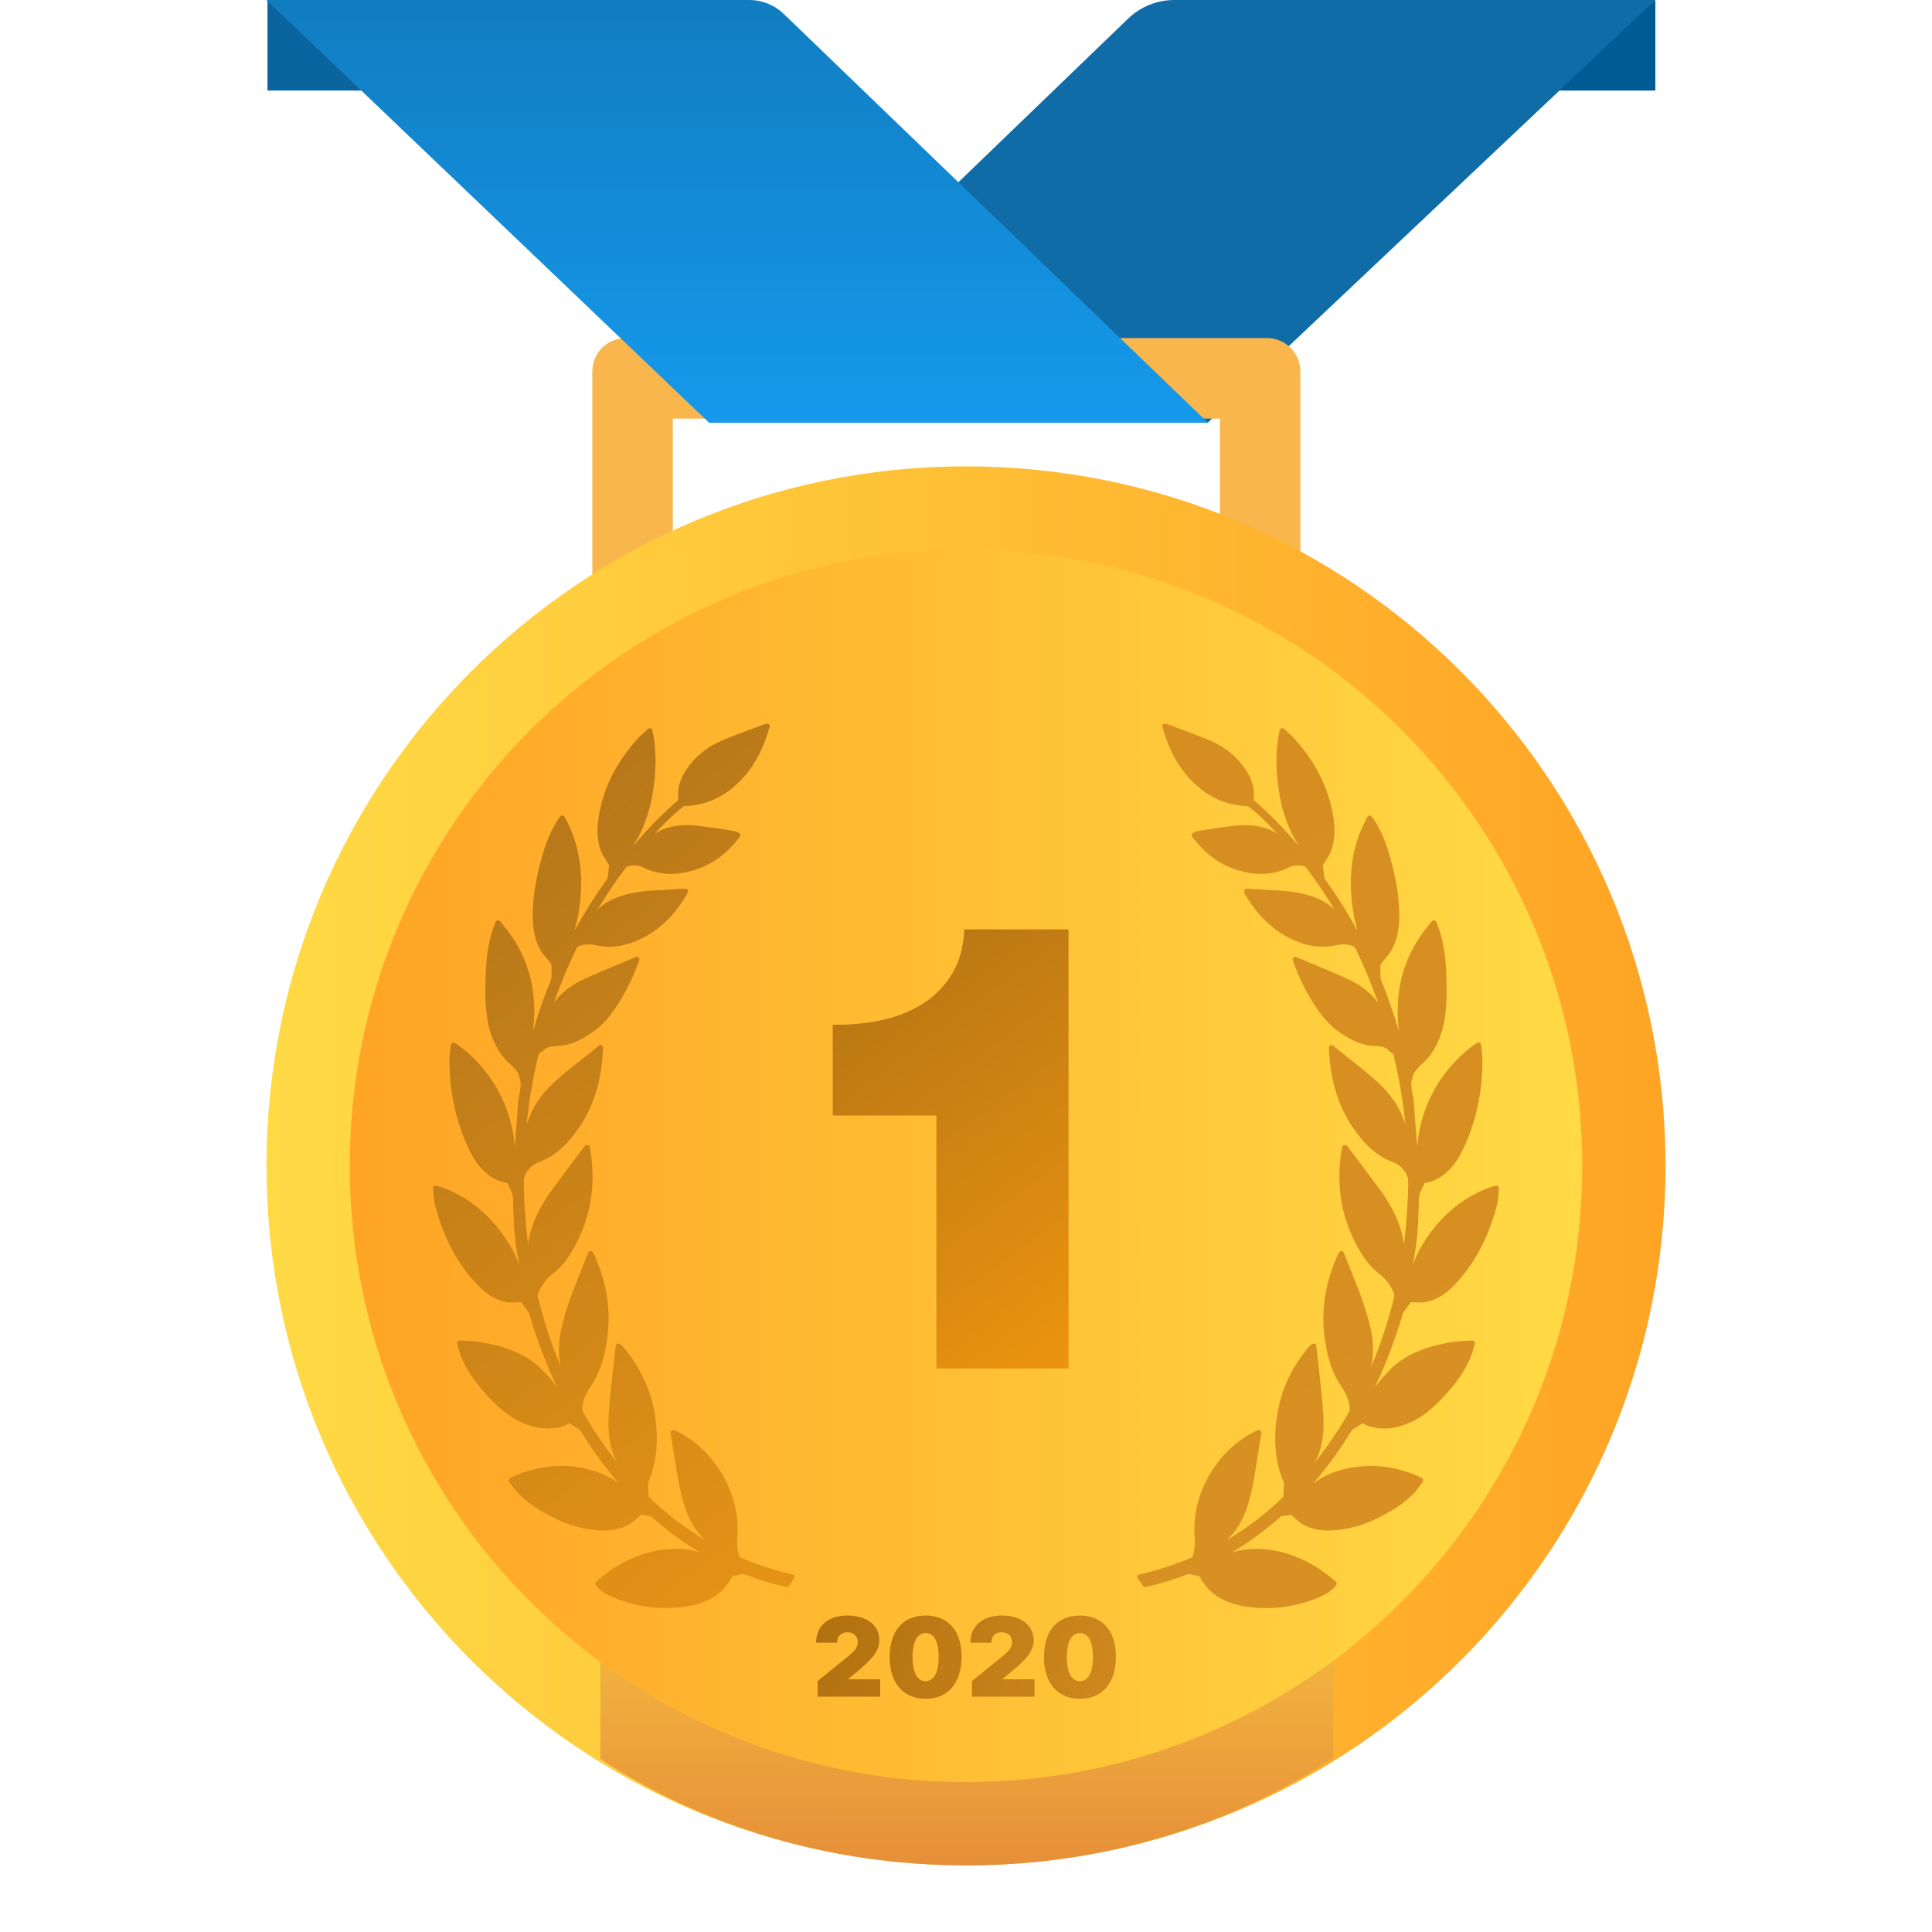 <?xml version="1.0" encoding="UTF-8"?> <svg xmlns="http://www.w3.org/2000/svg" width="116" height="116" viewBox="0 0 116 116" fill="none"><path d="M99.39 0L93.05 5.438H99.39V0Z" fill="#005A94"></path><path d="M42.568 25.375H72.518L99.389 0H70.509C69.473 0 68.478 0.401 67.733 1.12L42.568 25.375Z" fill="#106CA6"></path><path d="M16.06 0L22.4 5.438H16.06V0Z" fill="#0A649E"></path><path d="M78.075 38.907H35.565V22.299C35.565 21.194 36.46 20.299 37.565 20.299H76.075C77.179 20.299 78.075 21.194 78.075 22.299L78.075 38.907ZM40.395 34.074H73.244V25.132H40.395V34.074Z" fill="#F8B64C"></path><path d="M72.519 25.375H42.569L16 0H44.981C45.758 0 46.504 0.301 47.063 0.84L72.519 25.375Z" fill="url(#paint0_linear)"></path><path d="M58 112C34.804 112 16 93.196 16 70C16 46.804 34.804 28 58 28C81.196 28 100 46.804 100 70C100 93.196 81.196 112 58 112Z" fill="url(#paint1_linear)"></path><path d="M36.05 105.61C42.231 109.663 49.831 112 58.05 112C66.27 112 73.87 109.608 80.05 105.556V42.619C73.87 38.567 66.27 36.175 58.05 36.175C49.831 36.175 42.231 38.567 36.05 42.619V105.61Z" fill="url(#paint2_linear)"></path><path d="M58 33C78.434 33 95 49.566 95 70C95 90.434 78.434 107 58 107C37.566 107 21 90.434 21 70C21 49.566 37.566 33 58 33Z" fill="url(#paint3_linear)"></path><g clip-path="url(#clip0)"><path d="M89.943 71.221C89.903 71.187 89.844 71.177 89.798 71.192C89.742 71.209 89.691 71.224 89.643 71.238L89.619 71.245C89.5 71.28 89.397 71.31 89.296 71.351C87.686 71.99 86.419 73.086 85.422 74.7C85.176 75.099 84.985 75.513 84.833 75.926C85.082 74.536 85.14 73.994 85.184 72.438C85.186 72.373 85.186 72.307 85.186 72.241C85.186 72.061 85.186 71.891 85.226 71.736C85.273 71.552 85.368 71.368 85.459 71.191C85.485 71.141 85.511 71.091 85.532 71.046C85.54 71.038 85.564 71.023 85.573 71.022C86.033 70.951 86.44 70.756 86.817 70.424C87.198 70.089 87.51 69.678 87.747 69.203C88.596 67.5 89.021 65.617 89.01 63.608C89.009 63.415 88.987 63.226 88.962 63.021C88.95 62.929 88.939 62.835 88.929 62.738C88.924 62.684 88.891 62.637 88.843 62.614C88.796 62.591 88.739 62.592 88.692 62.621C88.663 62.639 88.638 62.654 88.616 62.667C88.573 62.692 88.54 62.712 88.509 62.735C87.785 63.254 87.146 63.901 86.61 64.656C85.735 65.89 85.227 67.286 85.09 68.822C85.076 68.65 85.062 68.479 85.048 68.308L85.043 68.246C84.99 67.575 84.934 66.881 84.889 66.199C84.878 66.026 84.844 65.858 84.812 65.695C84.75 65.382 84.692 65.087 84.785 64.778C84.807 64.708 84.825 64.637 84.843 64.567C84.887 64.393 85.101 64.125 85.429 63.832L85.442 63.821C85.563 63.718 86.185 63.149 86.538 62.023C86.896 60.879 86.869 59.684 86.849 58.812L86.849 58.788C86.822 57.589 86.693 56.685 86.428 55.857C86.394 55.751 86.353 55.647 86.311 55.537C86.288 55.48 86.266 55.421 86.242 55.359C86.223 55.307 86.177 55.269 86.123 55.26L86.096 55.257C86.049 55.257 86.005 55.278 85.976 55.315L85.719 55.627C84.488 57.129 83.883 58.891 83.921 60.863C83.927 61.21 83.953 61.566 83.999 61.934C83.686 60.854 83.319 59.803 82.902 58.791C82.893 58.769 82.887 58.742 82.887 58.718L82.884 58.58C82.88 58.381 82.875 58.174 82.884 57.971C82.885 57.938 82.907 57.877 82.952 57.818C83.017 57.732 83.088 57.649 83.162 57.562C83.288 57.416 83.419 57.264 83.522 57.09C83.855 56.533 84.011 55.875 84.014 55.018C84.018 54.01 83.863 52.949 83.524 51.679C83.339 50.986 83.059 50.086 82.539 49.27C82.504 49.215 82.464 49.164 82.422 49.109C82.403 49.085 82.383 49.059 82.363 49.031C82.334 48.992 82.293 48.968 82.227 48.968C82.175 48.972 82.128 49.002 82.102 49.048C81.448 50.227 81.123 51.487 81.108 52.899C81.095 54.076 81.278 55.089 81.509 55.89C80.922 54.818 80.27 53.783 79.564 52.8L79.548 52.778C79.531 52.757 79.525 52.746 79.526 52.754C79.481 52.436 79.451 52.182 79.429 51.96C79.43 51.957 79.434 51.938 79.467 51.883C79.514 51.803 79.565 51.725 79.619 51.643C79.728 51.477 79.841 51.306 79.913 51.113C80.131 50.533 80.18 49.876 80.062 49.103C79.804 47.393 79.05 45.853 77.758 44.396C77.626 44.246 77.478 44.114 77.323 43.974L77.28 43.935C77.219 43.88 77.157 43.824 77.094 43.764C77.054 43.726 76.996 43.712 76.941 43.728C76.888 43.745 76.847 43.788 76.835 43.842L76.807 43.966C76.787 44.048 76.772 44.113 76.761 44.178C76.588 45.216 76.6 46.328 76.8 47.577C76.999 48.816 77.395 49.885 78.002 50.813C77.091 49.74 76.206 48.84 75.28 48.041C75.276 48.036 75.27 48.019 75.269 48.015C75.342 47.392 75.188 46.805 74.799 46.22C74.289 45.452 73.579 44.866 72.69 44.48C72.159 44.249 71.608 44.045 71.068 43.845C70.81 43.749 70.551 43.654 70.285 43.551C70.018 43.445 69.903 43.426 69.841 43.483C69.761 43.558 69.781 43.621 69.815 43.737L69.827 43.774C70.153 44.873 70.586 45.742 71.15 46.43C72.186 47.696 73.398 48.339 74.853 48.396C74.904 48.399 74.945 48.413 74.961 48.426C75.166 48.579 75.317 48.702 75.45 48.823C75.872 49.209 76.287 49.619 76.693 50.051C76.089 49.676 75.351 49.507 74.519 49.549C74.064 49.572 73.612 49.638 73.175 49.703L73.159 49.705C73.029 49.724 72.901 49.743 72.773 49.761C72.492 49.799 72.209 49.849 71.959 49.893C71.858 49.911 71.616 49.966 71.561 50.083C71.541 50.123 71.543 50.167 71.565 50.207C71.584 50.242 71.605 50.275 71.628 50.304C72.35 51.24 73.173 51.857 74.144 52.189C75.329 52.596 76.417 52.562 77.394 52.084C77.544 52.001 77.724 51.96 77.93 51.96C78.085 51.96 78.202 51.984 78.241 51.993C78.299 52.003 78.377 52.035 78.393 52.056C79.001 52.855 79.578 53.709 80.117 54.606C79.662 54.163 79.068 53.864 78.259 53.67C77.55 53.501 76.826 53.465 76.125 53.43L75.89 53.418C75.671 53.407 75.451 53.393 75.224 53.378L74.845 53.355C74.796 53.355 74.749 53.379 74.721 53.418C74.689 53.461 74.681 53.516 74.7 53.565C74.715 53.607 74.743 53.68 74.757 53.704C75.496 54.94 76.364 55.795 77.41 56.318C78.433 56.829 79.356 56.964 80.288 56.741C80.396 56.715 80.521 56.702 80.65 56.702C81.046 56.702 81.323 56.822 81.381 56.934C81.894 57.992 82.351 59.091 82.746 60.212C82.332 59.641 81.753 59.178 81.02 58.831C80.292 58.488 79.534 58.174 78.789 57.864C78.468 57.732 78.146 57.599 77.826 57.463C77.778 57.442 77.722 57.447 77.678 57.476C77.634 57.505 77.608 57.553 77.608 57.605C77.608 57.706 78.671 60.657 80.216 61.821C80.846 62.295 81.622 62.783 82.601 62.806C82.894 62.812 83.197 62.853 83.426 63.114C83.461 63.155 83.507 63.187 83.558 63.204C83.636 63.23 83.657 63.278 83.696 63.441C84.013 64.772 84.243 66.143 84.386 67.536C84.343 67.395 84.293 67.252 84.235 67.108C83.89 66.231 83.308 65.464 82.404 64.693C81.939 64.294 81.451 63.908 80.979 63.535L80.957 63.517C80.742 63.347 80.528 63.177 80.314 63.006C80.27 62.97 80.227 62.934 80.177 62.891L80.044 62.777C79.997 62.737 79.928 62.729 79.873 62.756C79.817 62.785 79.784 62.843 79.788 62.906C79.795 63 79.8 63.089 79.805 63.175L79.807 63.215C79.818 63.391 79.828 63.557 79.846 63.721C80.013 65.317 80.488 66.65 81.297 67.795C81.798 68.503 82.516 69.368 83.637 69.778C83.91 69.878 84.108 70.029 84.32 70.301C84.519 70.556 84.557 70.789 84.552 71.082C84.533 72.309 84.446 73.526 84.292 74.718C84.255 74.386 84.179 74.045 84.062 73.69C83.819 72.955 83.441 72.241 82.905 71.506C82.443 70.87 81.962 70.231 81.497 69.614L81.466 69.572C81.281 69.328 81.097 69.083 80.917 68.843C80.884 68.794 80.835 68.776 80.807 68.766C80.767 68.747 80.72 68.745 80.677 68.763C80.636 68.781 80.604 68.816 80.59 68.858L80.585 68.875C80.577 68.897 80.571 68.917 80.568 68.937C80.247 70.85 80.444 72.564 81.169 74.178C81.524 74.967 81.999 75.86 82.837 76.503C83.22 76.796 83.522 77.208 83.688 77.661C83.723 77.759 83.722 77.802 83.718 77.818C83.363 79.287 82.9 80.704 82.336 82.045C82.481 81.338 82.472 80.596 82.306 79.827C82.071 78.736 81.667 77.68 81.307 76.775L81.199 76.504C81.03 76.08 80.86 75.653 80.684 75.21C80.662 75.153 80.608 75.115 80.536 75.111C80.48 75.111 80.428 75.143 80.401 75.196L80.344 75.302C80.32 75.349 80.296 75.392 80.276 75.437C79.552 77.073 79.307 78.749 79.549 80.42C79.722 81.615 80.016 82.47 80.501 83.194C80.752 83.568 80.991 83.985 81.034 84.497C81.044 84.618 81.039 84.702 80.985 84.797C80.374 85.869 79.688 86.88 78.936 87.819C78.939 87.814 78.942 87.809 78.945 87.804C79.485 86.816 79.502 85.748 79.447 84.834C79.399 84.05 79.309 83.267 79.223 82.51L79.218 82.466C79.183 82.163 79.148 81.86 79.117 81.556C79.098 81.384 79.078 81.212 79.057 81.037L79.029 80.801C79.023 80.749 78.991 80.703 78.945 80.681C78.86 80.636 78.722 80.705 78.573 80.881C77.547 82.094 76.911 83.464 76.681 84.954C76.443 86.499 76.572 87.821 77.077 88.996C77.09 89.028 77.09 89.091 77.09 89.113L77.063 89.789C77.058 89.837 77.033 89.892 77.012 89.912C75.988 90.898 74.861 91.756 73.651 92.469C74.224 91.951 74.635 91.276 74.902 90.421C75.198 89.472 75.35 88.485 75.497 87.528L75.51 87.443C75.562 87.107 75.616 86.771 75.672 86.428L75.734 86.04C75.743 85.984 75.721 85.927 75.677 85.894C75.634 85.859 75.571 85.851 75.521 85.872L75.466 85.895C75.408 85.919 75.357 85.94 75.309 85.965C73.022 87.106 71.517 89.77 71.73 92.298C71.763 92.694 71.727 93.065 71.619 93.434C71.609 93.467 71.576 93.504 71.563 93.51C70.477 93.968 69.445 94.302 68.406 94.531C68.352 94.544 68.31 94.582 68.292 94.633C68.275 94.685 68.285 94.741 68.321 94.784C68.434 94.918 68.532 95.061 68.613 95.212C68.647 95.274 68.726 95.305 68.785 95.29C69.631 95.097 70.456 94.847 71.236 94.546C71.299 94.521 71.347 94.509 71.392 94.516C71.566 94.539 71.749 94.575 71.953 94.625C71.995 94.635 72.029 94.655 72.03 94.653C72.475 95.54 73.239 96.104 74.367 96.379C74.612 96.438 74.866 96.481 75.119 96.508C75.385 96.536 75.681 96.55 76 96.55C76.441 96.55 76.755 96.523 76.759 96.523C77.737 96.413 78.572 96.193 79.312 95.85C79.616 95.709 79.961 95.52 80.227 95.181C80.278 95.117 80.27 95.023 80.208 94.969C79.457 94.306 78.691 93.824 77.869 93.496C76.65 93.012 75.539 92.88 74.451 93.09C74.288 93.121 74.129 93.161 73.975 93.207C74.993 92.598 75.968 91.883 76.889 91.068C76.906 91.052 76.935 91.038 76.958 91.034C77.109 91.009 77.309 90.978 77.513 90.963C77.532 90.963 77.556 90.972 77.559 90.973C78.114 91.594 78.828 91.896 79.744 91.896C79.791 91.896 79.837 91.895 79.884 91.893C80.879 91.861 81.88 91.588 82.859 91.08C83.57 90.709 84.312 90.277 84.913 89.633C85.046 89.49 85.165 89.328 85.27 89.185L85.281 89.171C85.327 89.108 85.374 89.044 85.422 88.981C85.449 88.948 85.46 88.904 85.453 88.86C85.445 88.817 85.421 88.78 85.379 88.753C85.368 88.747 85.114 88.61 84.881 88.52C83.325 87.919 81.754 87.857 80.255 88.34C79.764 88.498 79.302 88.735 78.853 89.062C79.684 88.095 80.454 87.036 81.153 85.895C81.161 85.883 81.181 85.851 81.187 85.845C81.248 85.806 81.311 85.769 81.373 85.733C81.485 85.667 81.601 85.599 81.71 85.518C81.801 85.45 81.827 85.448 81.92 85.508C82.051 85.593 82.204 85.637 82.337 85.672C83.115 85.871 83.899 85.772 84.766 85.365C85.559 84.993 86.168 84.406 86.709 83.827C87.495 82.982 88.009 82.22 88.326 81.428C88.393 81.262 88.44 81.09 88.49 80.91C88.51 80.835 88.531 80.76 88.553 80.685C88.577 80.606 88.535 80.522 88.456 80.494L88.391 80.489C88.07 80.489 85.21 80.536 83.537 82.159C83.173 82.513 82.846 82.888 82.549 83.299C83.21 81.897 83.772 80.42 84.224 78.886L84.231 78.864C84.236 78.845 84.244 78.817 84.25 78.809L84.687 78.208C84.704 78.184 84.706 78.184 84.731 78.184C84.743 78.184 84.755 78.185 84.769 78.186L84.863 78.191C85.189 78.212 85.38 78.209 85.538 78.184C86.161 78.086 86.724 77.772 87.257 77.225C88.505 75.945 89.365 74.347 89.884 72.343C89.939 72.128 89.955 71.911 89.972 71.681C89.979 71.576 89.987 71.469 89.999 71.358C90.004 71.305 89.983 71.254 89.943 71.221Z" fill="url(#paint4_linear)"></path><path d="M47.593 94.53C46.555 94.301 45.522 93.966 44.436 93.508C44.423 93.502 44.391 93.466 44.381 93.433C44.273 93.064 44.236 92.692 44.27 92.296C44.482 89.769 42.977 87.105 40.691 85.963C40.642 85.939 40.592 85.917 40.533 85.894L40.479 85.871C40.428 85.849 40.365 85.858 40.323 85.892C40.278 85.926 40.256 85.983 40.265 86.039L40.328 86.427C40.383 86.77 40.438 87.105 40.49 87.441L40.503 87.529C40.65 88.484 40.802 89.471 41.097 90.419C41.364 91.275 41.776 91.95 42.348 92.468C41.139 91.754 40.011 90.897 38.988 89.912C38.966 89.891 38.941 89.836 38.937 89.791L38.91 89.114C38.91 89.09 38.909 89.026 38.923 88.995C39.427 87.82 39.556 86.498 39.318 84.953C39.088 83.463 38.452 82.093 37.427 80.88C37.307 80.738 37.201 80.666 37.112 80.666C37.09 80.666 37.071 80.671 37.056 80.679C37.008 80.702 36.976 80.748 36.97 80.8L36.943 81.036C36.922 81.211 36.901 81.383 36.883 81.555C36.851 81.859 36.817 82.162 36.782 82.465L36.777 82.509C36.69 83.266 36.6 84.049 36.553 84.832C36.498 85.747 36.514 86.815 37.055 87.803C37.057 87.808 37.06 87.813 37.063 87.818C36.312 86.878 35.626 85.868 35.014 84.796C34.96 84.701 34.955 84.617 34.965 84.496C35.009 83.983 35.247 83.567 35.498 83.193C35.983 82.469 36.277 81.613 36.45 80.419C36.693 78.748 36.448 77.072 35.723 75.436C35.703 75.391 35.68 75.348 35.655 75.301L35.599 75.194C35.571 75.142 35.514 75.108 35.452 75.111C35.391 75.114 35.338 75.152 35.316 75.209C35.14 75.652 34.97 76.079 34.801 76.503L34.693 76.774C34.333 77.679 33.928 78.735 33.694 79.825C33.528 80.595 33.518 81.337 33.663 82.044C33.1 80.703 32.637 79.286 32.282 77.817C32.278 77.8 32.277 77.758 32.312 77.66C32.478 77.206 32.78 76.795 33.162 76.501C34 75.859 34.476 74.966 34.83 74.177C35.556 72.563 35.752 70.849 35.431 68.936C35.428 68.916 35.422 68.896 35.415 68.874L35.409 68.857C35.395 68.814 35.363 68.78 35.321 68.762C35.28 68.744 35.229 68.748 35.197 68.763C35.164 68.775 35.116 68.793 35.084 68.839C34.903 69.082 34.718 69.326 34.534 69.571L34.503 69.612C34.038 70.23 33.557 70.869 33.094 71.505C32.559 72.24 32.181 72.954 31.938 73.689C31.821 74.043 31.744 74.385 31.708 74.717C31.554 73.525 31.466 72.308 31.447 71.08C31.443 70.787 31.48 70.555 31.68 70.3C31.892 70.028 32.09 69.876 32.362 69.776C33.483 69.367 34.202 68.502 34.703 67.794C35.512 66.649 35.987 65.316 36.154 63.72C36.172 63.556 36.182 63.389 36.192 63.214L36.195 63.174C36.2 63.088 36.205 62.999 36.212 62.905C36.216 62.842 36.182 62.783 36.126 62.755C36.072 62.728 36.003 62.736 35.956 62.776L35.823 62.89C35.773 62.932 35.73 62.969 35.685 63.005C35.472 63.176 35.257 63.346 35.043 63.516L35.02 63.534C34.549 63.907 34.061 64.293 33.595 64.692C32.692 65.463 32.11 66.23 31.764 67.106C31.707 67.251 31.657 67.394 31.614 67.535C31.756 66.142 31.987 64.77 32.304 63.439C32.343 63.277 32.364 63.229 32.443 63.203C32.493 63.186 32.539 63.154 32.573 63.114C32.803 62.852 33.106 62.811 33.399 62.805C34.377 62.782 35.154 62.294 35.783 61.819C37.328 60.656 38.392 57.704 38.392 57.604C38.392 57.552 38.366 57.503 38.322 57.474C38.278 57.445 38.219 57.441 38.175 57.461C37.853 57.598 37.532 57.731 37.198 57.868C36.465 58.172 35.707 58.486 34.979 58.83C34.247 59.177 33.668 59.64 33.254 60.211C33.648 59.09 34.106 57.991 34.618 56.935C34.677 56.821 34.953 56.7 35.35 56.7C35.479 56.7 35.604 56.714 35.712 56.74C36.643 56.963 37.567 56.828 38.59 56.317C39.636 55.794 40.504 54.939 41.243 53.702C41.257 53.678 41.285 53.605 41.3 53.564C41.318 53.514 41.311 53.459 41.28 53.417C41.251 53.377 41.205 53.354 41.146 53.354C41.145 53.354 41.145 53.354 41.144 53.354L40.775 53.377C40.549 53.391 40.329 53.405 40.109 53.416L39.874 53.428C39.174 53.464 38.449 53.5 37.74 53.669C36.931 53.863 36.338 54.162 35.882 54.605C36.421 53.708 36.998 52.854 37.606 52.055C37.622 52.034 37.701 52.001 37.765 51.991C37.797 51.983 37.914 51.959 38.069 51.959C38.275 51.959 38.456 52 38.608 52.084C39.58 52.559 40.671 52.595 41.855 52.188C42.827 51.856 43.649 51.239 44.37 50.304C44.394 50.274 44.415 50.241 44.434 50.206C44.456 50.166 44.458 50.122 44.438 50.082C44.383 49.965 44.141 49.91 44.039 49.892C43.79 49.848 43.507 49.798 43.227 49.76C43.098 49.742 42.969 49.724 42.84 49.705L42.824 49.702C42.387 49.637 41.935 49.571 41.48 49.548C40.648 49.505 39.91 49.675 39.306 50.051C39.712 49.618 40.127 49.208 40.549 48.822C40.682 48.701 40.833 48.578 41.038 48.424C41.054 48.412 41.095 48.398 41.144 48.395C42.601 48.338 43.813 47.695 44.849 46.43C45.413 45.741 45.846 44.872 46.172 43.774L46.184 43.736C46.218 43.62 46.238 43.557 46.158 43.482C46.096 43.425 45.987 43.442 45.705 43.554C45.448 43.653 45.19 43.748 44.924 43.847C44.392 44.044 43.841 44.248 43.309 44.479C42.42 44.865 41.711 45.451 41.2 46.219C40.811 46.804 40.657 47.391 40.73 48.011C40.729 48.018 40.723 48.035 40.722 48.037C39.794 48.838 38.908 49.739 37.997 50.813C38.604 49.884 39 48.816 39.199 47.576C39.399 46.327 39.412 45.215 39.238 44.178C39.227 44.112 39.212 44.048 39.193 43.966L39.164 43.841C39.151 43.787 39.111 43.744 39.058 43.727C39.005 43.711 38.945 43.725 38.906 43.763C38.842 43.823 38.78 43.879 38.719 43.934L38.676 43.973C38.521 44.113 38.374 44.245 38.241 44.395C36.949 45.853 36.195 47.392 35.937 49.102C35.819 49.875 35.868 50.533 36.086 51.113C36.158 51.305 36.271 51.477 36.383 51.647C36.434 51.725 36.486 51.803 36.533 51.883C36.567 51.941 36.57 51.956 36.57 51.953C36.549 52.181 36.518 52.436 36.477 52.742C36.475 52.746 36.469 52.755 36.451 52.779L36.436 52.8C35.729 53.782 35.077 54.818 34.49 55.889C34.721 55.089 34.905 54.076 34.892 52.898C34.876 51.486 34.551 50.227 33.897 49.048C33.872 49.002 33.825 48.972 33.759 48.967C33.712 48.967 33.666 48.991 33.636 49.031C33.616 49.059 33.596 49.084 33.577 49.108C33.535 49.163 33.496 49.215 33.46 49.27C32.94 50.086 32.661 50.986 32.475 51.679C32.137 52.949 31.981 54.01 31.986 55.018C31.988 55.874 32.144 56.533 32.477 57.09C32.581 57.263 32.711 57.415 32.842 57.568C32.911 57.649 32.983 57.732 33.047 57.817C33.093 57.877 33.114 57.937 33.116 57.971C33.124 58.174 33.12 58.38 33.115 58.58L33.112 58.718C33.112 58.742 33.106 58.769 33.098 58.79C32.68 59.802 32.313 60.853 32 61.934C32.046 61.566 32.072 61.21 32.079 60.862C32.117 58.89 31.512 57.129 30.28 55.627L30.023 55.314C29.994 55.278 29.95 55.257 29.903 55.257L29.877 55.259C29.823 55.268 29.776 55.306 29.757 55.358C29.734 55.42 29.711 55.479 29.689 55.536C29.646 55.646 29.605 55.751 29.571 55.857C29.306 56.684 29.177 57.588 29.151 58.788L29.15 58.811C29.13 59.684 29.103 60.879 29.462 62.023C29.814 63.148 30.436 63.717 30.557 63.82L30.57 63.831C30.898 64.124 31.112 64.392 31.156 64.566C31.174 64.637 31.192 64.707 31.213 64.777C31.307 65.086 31.249 65.382 31.185 65.7C31.154 65.861 31.121 66.027 31.11 66.198C31.065 66.88 31.009 67.574 30.955 68.245L30.951 68.307C30.937 68.479 30.923 68.65 30.909 68.821C30.772 67.285 30.264 65.89 29.389 64.655C28.853 63.9 28.214 63.254 27.49 62.734C27.459 62.712 27.426 62.692 27.382 62.666C27.36 62.653 27.336 62.639 27.306 62.62C27.261 62.593 27.203 62.59 27.156 62.613C27.108 62.636 27.075 62.684 27.07 62.737C27.06 62.834 27.049 62.928 27.036 63.026C27.012 63.225 26.989 63.414 26.988 63.608C26.978 65.617 27.402 67.499 28.252 69.202C28.488 69.677 28.801 70.088 29.181 70.424C29.558 70.755 29.965 70.951 30.425 71.021C30.435 71.023 30.459 71.037 30.463 71.04C30.488 71.09 30.513 71.14 30.539 71.19C30.631 71.368 30.726 71.551 30.773 71.735C30.812 71.89 30.812 72.06 30.812 72.24C30.812 72.306 30.812 72.372 30.814 72.438C30.858 73.993 30.916 74.535 31.165 75.926C31.013 75.512 30.823 75.098 30.576 74.699C29.579 73.085 28.312 71.99 26.704 71.35C26.601 71.309 26.499 71.279 26.38 71.245L26.356 71.238C26.308 71.224 26.256 71.209 26.202 71.192C26.152 71.176 26.096 71.187 26.056 71.22C26.016 71.253 25.994 71.304 26 71.357C26.012 71.468 26.02 71.575 26.027 71.68C26.044 71.909 26.059 72.126 26.115 72.341C26.634 74.346 27.494 75.943 28.742 77.223C29.275 77.77 29.838 78.084 30.461 78.183C30.618 78.207 30.81 78.21 31.136 78.19L31.229 78.184C31.244 78.183 31.256 78.183 31.268 78.183C31.293 78.183 31.295 78.183 31.313 78.209L31.749 78.807C31.755 78.815 31.763 78.844 31.768 78.863L31.775 78.885C32.227 80.418 32.788 81.895 33.45 83.297C33.153 82.886 32.826 82.511 32.462 82.158C30.789 80.534 27.928 80.487 27.608 80.487L27.568 80.488L27.543 80.492C27.464 80.52 27.422 80.604 27.446 80.683C27.468 80.758 27.489 80.833 27.513 80.922C27.559 81.088 27.606 81.26 27.673 81.426C27.99 82.218 28.503 82.98 29.29 83.825C29.83 84.404 30.44 84.992 31.232 85.363C32.1 85.77 32.883 85.87 33.662 85.67C33.795 85.635 33.947 85.591 34.078 85.506C34.172 85.446 34.197 85.448 34.289 85.517C34.398 85.597 34.513 85.665 34.626 85.731C34.688 85.768 34.75 85.804 34.809 85.841C34.818 85.849 34.838 85.882 34.845 85.894C35.544 87.034 36.314 88.094 37.146 89.06C36.696 88.733 36.234 88.496 35.744 88.338C34.245 87.856 32.673 87.917 31.117 88.519C30.885 88.609 30.63 88.745 30.613 88.755C30.578 88.778 30.553 88.816 30.546 88.859C30.539 88.902 30.55 88.946 30.576 88.979C30.625 89.042 30.672 89.106 30.718 89.169L30.728 89.183C30.833 89.326 30.952 89.488 31.086 89.631C31.687 90.275 32.428 90.707 33.14 91.078C34.118 91.586 35.119 91.859 36.114 91.892C36.161 91.893 36.208 91.894 36.255 91.894C37.17 91.894 37.885 91.592 38.436 90.975C38.442 90.971 38.466 90.961 38.479 90.961C38.69 90.976 38.89 91.007 39.039 91.032C39.063 91.036 39.092 91.05 39.11 91.066C40.03 91.881 41.005 92.596 42.023 93.205C41.869 93.159 41.71 93.119 41.547 93.088C40.459 92.878 39.349 93.01 38.13 93.494C37.307 93.822 36.542 94.304 35.791 94.967C35.729 95.021 35.72 95.115 35.771 95.179C36.037 95.518 36.383 95.707 36.686 95.848C37.426 96.191 38.261 96.412 39.24 96.521C39.243 96.521 39.557 96.548 39.999 96.548C40.317 96.548 40.613 96.534 40.879 96.506C41.133 96.479 41.386 96.436 41.631 96.377C42.759 96.102 43.524 95.537 43.962 94.661C43.97 94.653 44.003 94.634 44.046 94.623C44.249 94.573 44.433 94.537 44.607 94.514C44.648 94.507 44.699 94.518 44.764 94.544C45.543 94.844 46.367 95.095 47.212 95.287C47.224 95.29 47.236 95.292 47.249 95.292C47.306 95.292 47.358 95.26 47.386 95.21C47.466 95.059 47.565 94.915 47.678 94.781C47.713 94.739 47.724 94.683 47.706 94.631C47.69 94.581 47.647 94.543 47.593 94.53Z" fill="url(#paint5_linear)"></path></g><path d="M64.157 82.166V55.8H57.899C57.849 56.888 57.589 57.802 57.116 58.546C56.645 59.291 56.042 59.887 55.306 60.326C54.566 60.77 53.742 61.083 52.824 61.273C51.908 61.462 50.968 61.545 50 61.522V66.976H56.222V82.166H64.157Z" fill="url(#paint6_linear)"></path><path d="M49.096 101.869H52.851V100.827H50.94V100.799L51.399 100.424C52.514 99.512 52.799 99.038 52.799 98.482C52.799 97.586 52.051 97 50.878 97C49.738 97 48.998 97.621 49 98.632H50.261C50.259 98.229 50.51 98.004 50.878 98.004C51.243 98.004 51.504 98.227 51.504 98.595C51.504 98.935 51.282 99.155 50.921 99.448L49.096 100.931V101.869Z" fill="url(#paint7_linear)"></path><path d="M55.576 102C56.907 102.002 57.734 101.067 57.736 99.477C57.738 97.896 56.907 97 55.576 97C54.243 97 53.421 97.891 53.416 99.477C53.412 101.06 54.243 101.998 55.576 102ZM55.576 100.94C55.117 100.94 54.788 100.487 54.792 99.477C54.797 98.489 55.117 98.051 55.576 98.051C56.035 98.051 56.357 98.489 56.36 99.477C56.362 100.487 56.035 100.94 55.576 100.94Z" fill="url(#paint8_linear)"></path><path d="M58.36 101.869H62.115V100.827H60.204V100.799L60.663 100.424C61.779 99.512 62.063 99.038 62.063 98.482C62.063 97.586 61.315 97 60.142 97C59.002 97 58.262 97.621 58.264 98.632H59.526C59.523 98.229 59.774 98.004 60.142 98.004C60.507 98.004 60.768 98.227 60.768 98.595C60.768 98.935 60.546 99.155 60.185 99.448L58.36 100.931V101.869Z" fill="url(#paint9_linear)"></path><path d="M64.84 102C66.171 102.002 66.998 101.067 67 99.477C67.002 97.896 66.171 97 64.84 97C63.507 97 62.685 97.891 62.68 99.477C62.676 101.06 63.507 101.998 64.84 102ZM64.84 100.94C64.382 100.94 64.052 100.487 64.056 99.477C64.061 98.489 64.382 98.051 64.84 98.051C65.299 98.051 65.621 98.489 65.624 99.477C65.626 100.487 65.299 100.94 64.84 100.94Z" fill="url(#paint10_linear)"></path><defs><linearGradient id="paint0_linear" x1="44.26" y1="0" x2="44.26" y2="25.375" gradientUnits="userSpaceOnUse"><stop stop-color="#117DC1"></stop><stop offset="1" stop-color="#1599EC"></stop></linearGradient><linearGradient id="paint1_linear" x1="16" y1="70" x2="100" y2="70" gradientUnits="userSpaceOnUse"><stop stop-color="#FFDA45"></stop><stop offset="1" stop-color="#FFA425"></stop></linearGradient><linearGradient id="paint2_linear" x1="56.896" y1="85.725" x2="56.731" y2="128.766" gradientUnits="userSpaceOnUse"><stop stop-color="#FFDA45"></stop><stop offset="0.779" stop-color="#DF7A35"></stop></linearGradient><linearGradient id="paint3_linear" x1="95" y1="70" x2="21" y2="70" gradientUnits="userSpaceOnUse"><stop stop-color="#FFDA45"></stop><stop offset="1" stop-color="#FFA425"></stop></linearGradient><linearGradient id="paint4_linear" x1="61.926" y1="46.365" x2="93.374" y2="88.623" gradientUnits="userSpaceOnUse"><stop stop-color="#D68E21"></stop><stop offset="1" stop-color="#D89023"></stop></linearGradient><linearGradient id="paint5_linear" x1="21.633" y1="53.244" x2="56.52" y2="98.942" gradientUnits="userSpaceOnUse"><stop stop-color="#B4761A"></stop><stop offset="1" stop-color="#EE9815"></stop></linearGradient><linearGradient id="paint6_linear" x1="47.517" y1="55.437" x2="68.953" y2="84.417" gradientUnits="userSpaceOnUse"><stop stop-color="#AE7115"></stop><stop offset="1" stop-color="#F5990E"></stop></linearGradient><linearGradient id="paint7_linear" x1="46.369" y1="96.584" x2="72.857" y2="104.001" gradientUnits="userSpaceOnUse"><stop stop-color="#AD6D0D"></stop><stop offset="1" stop-color="#D89023"></stop></linearGradient><linearGradient id="paint8_linear" x1="46.369" y1="96.584" x2="72.857" y2="104.001" gradientUnits="userSpaceOnUse"><stop stop-color="#AD6D0D"></stop><stop offset="1" stop-color="#D89023"></stop></linearGradient><linearGradient id="paint9_linear" x1="46.369" y1="96.584" x2="72.857" y2="104.001" gradientUnits="userSpaceOnUse"><stop stop-color="#AD6D0D"></stop><stop offset="1" stop-color="#D89023"></stop></linearGradient><linearGradient id="paint10_linear" x1="46.369" y1="96.584" x2="72.857" y2="104.001" gradientUnits="userSpaceOnUse"><stop stop-color="#AD6D0D"></stop><stop offset="1" stop-color="#D89023"></stop></linearGradient><clipPath id="clip0"><rect width="64" height="64" fill="white" transform="translate(26 38)"></rect></clipPath></defs></svg> 
